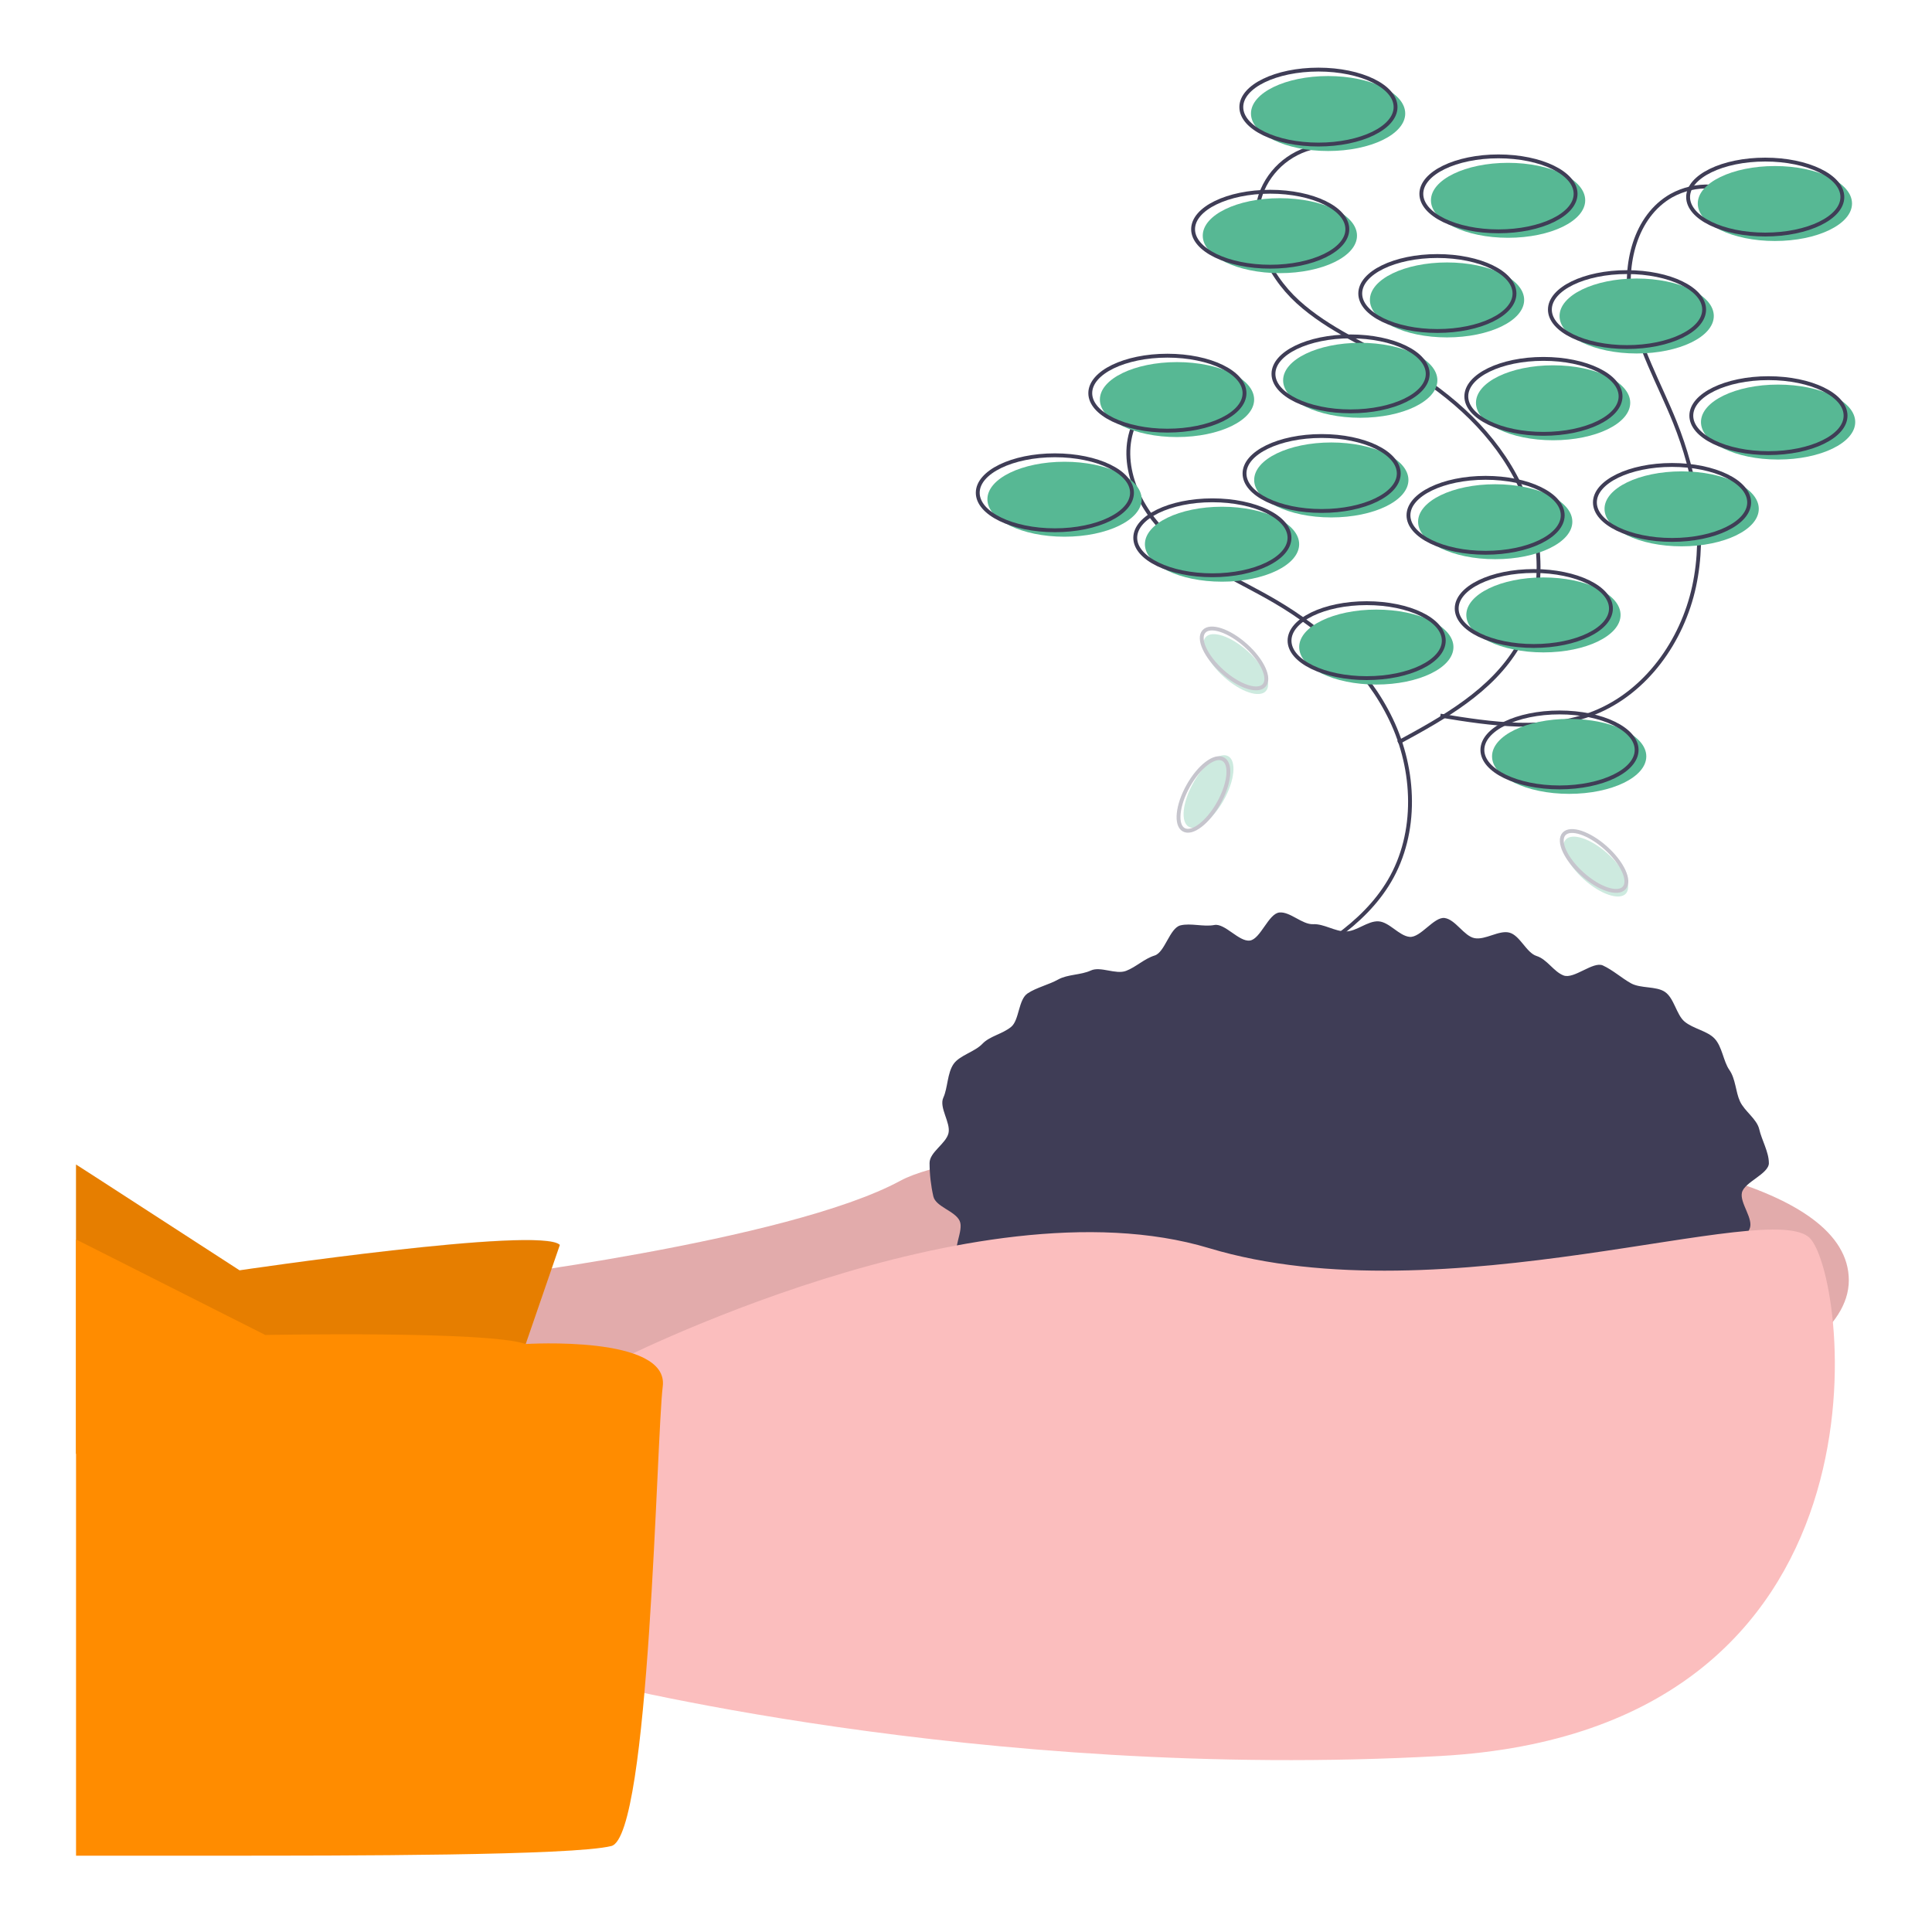 <?xml version="1.0" encoding="UTF-8"?>
<svg id="Layer_1" data-name="Layer 1" xmlns="http://www.w3.org/2000/svg" width="500" height="500" viewBox="0 0 500 500">
  <defs>
    <style>
      .cls-1 {
        stroke-miterlimit: 10;
      }

      .cls-1, .cls-2, .cls-3 {
        fill: none;
        stroke: #3f3d56;
      }

      .cls-2 {
        stroke-miterlimit: 10;
        stroke-width: 1px;
      }

      .cls-4 {
        fill: #3f3d56;
      }

      .cls-4, .cls-5, .cls-6, .cls-7, .cls-8 {
        stroke-width: 0px;
      }

      .cls-5 {
        fill: #57b894;
      }

      .cls-6 {
        fill: #fbbebe;
      }

      .cls-7 {
        fill: #ff8c00;
      }

      .cls-9 {
        opacity: .3;
      }

      .cls-8 {
        fill: #000;
        isolation: isolate;
        opacity: .1;
      }

      .cls-3 {
        stroke-miterlimit: 10;
        stroke-width: 1px;
      }
    </style>
  </defs>
  <path class="cls-6" d="M120.77,331.34s83.19-9.98,112.3-25.79c29.11-15.81,245.4-23.29,245.4,25.79s-248.72,70.71-248.72,70.71l-130.6-7.49,21.63-63.22Z"/>
  <path class="cls-8" d="M120.77,331.34s83.19-9.98,112.3-25.79c29.11-15.81,245.4-23.29,245.4,25.79s-248.72,70.71-248.72,70.71l-130.6-7.49,21.63-63.22Z"/>
  <path class="cls-7" d="M144.89,322.19l-17.47,50.74-107.75,3.33v-74.87s0-.08,42.33,27.37c0,0,77.9-11.56,82.89-6.57Z"/>
  <path class="cls-8" d="M144.89,322.11l-17.47,50.74-107.75,3.33v-74.87l42.33,27.45s77.9-11.65,82.89-6.65Z"/>
  <path class="cls-4" d="M457.79,300.98c0,2.84-6.36,4.94-6.98,7.67-.62,2.71,3.16,6.84,1.96,9.43-1.24,2.65-2.7,5.19-4.36,7.59-1.57,2.24-6.4,1.91-8.39,4.02-1.94,1.91-4,3.7-6.16,5.36-2.1,1.75-4.96,2.12-7.35,3.73-2.28,1.53-2,7.15-4.52,8.55-2.41,1.33-6.09.26-8.7,1.46-2.5,1.15-3.83,5.31-6.5,6.33-2.58.98-5.78.56-8.51,1.41-2.64.82-5.6.69-8.37,1.38-2.69.67-4.74,4.7-7.54,5.25-2.72.53-5.92-.88-8.74-.48-2.75.39-5.95-3.09-8.78-2.83-2.77.26-5.38,1.87-8.22,2-2.78.13-5.53,1.35-8.37,1.35s-5.77,2.66-8.55,2.53c-2.84-.13-5.41-4.16-8.18-4.42-2.83-.26-6.21,3.95-8.96,3.56-2.82-.4-5.05-4.53-7.77-5.06-2.8-.54-6.41,2.41-9.1,1.73-2.77-.69-4.41-5.49-7.05-6.31-2.73-.85-6.11.3-8.7-.68-2.68-1.02-5.94-.85-8.44-2-2.61-1.2-4.48-4.03-6.89-5.37-2.52-1.4-3.68-4.86-5.95-6.39-2.39-1.61-6.04-1.41-8.14-3.16-2.22-1.85-6.39-1.94-8.26-3.93-1.98-2.1-2.79-5.63-4.35-7.88-1.65-2.36,1.59-7.35.44-9.85-1.19-2.59-6.19-3.64-6.81-6.35-.64-2.83-.97-5.73-.98-8.63,0-2.84,4.27-5,4.9-7.74.62-2.71-2.52-6.61-1.33-9.2,1.15-2.5,1-6.33,2.65-8.7,1.57-2.24,5.47-3.12,7.46-5.22,1.88-1.99,5.23-2.54,7.45-4.39,2.1-1.75,1.84-7.03,4.23-8.64,2.28-1.53,5.45-2.23,7.97-3.63,2.41-1.33,5.81-1.11,8.42-2.31,2.5-1.15,6.43,1.12,9.1.1,2.58-.98,4.68-3.13,7.41-3.98,2.64-.82,3.88-7.09,6.65-7.79,2.69-.67,6,.44,8.79-.1,2.72-.53,6.39,4.42,9.21,4.02,2.75-.39,4.81-7,7.64-7.26,2.77-.26,5.89,3.16,8.73,3.03,2.78-.13,5.58,1.88,8.41,1.88s5.66-2.75,8.45-2.62c2.84.13,5.34,3.77,8.11,4.02,2.83.26,6.31-5.27,9.06-4.88,2.82.4,4.99,4.68,7.72,5.21,2.8.54,6.3-2.11,8.99-1.44,2.77.69,4.43,5.24,7.08,6.06,2.73.85,4.41,4.06,6.99,5.04,2.68,1.02,7.65-3.74,10.16-2.59,2.61,1.2,4.86,3.27,7.27,4.61,2.52,1.4,6.52.69,8.79,2.23,2.39,1.61,2.98,5.94,5.09,7.69,2.22,1.85,5.89,2.4,7.76,4.39,1.98,2.1,2.26,5.87,3.82,8.11,1.65,2.36,1.6,5.63,2.75,8.13,1.19,2.59,4.38,4.55,5,7.26.62,2.73,2.48,5.87,2.48,8.7Z"/>
  <path class="cls-6" d="M158.2,352.97s94-48.25,154.72-29.95,145.57-13.31,155.56-2.5c9.98,10.81,24.12,127.27-95.66,133.93-119.79,6.65-222.1-19.96-222.1-19.96l7.49-81.52Z"/>
  <path class="cls-7" d="M136.07,347.83s37.11-2.35,35.45,10.96-3.33,116.46-13.31,118.96c-9.98,2.5-68.75,2.5-101.19,2.5H19.68v-159.48l48.98,24.72s57.75-1.13,67.41,2.35Z"/>
  <path class="cls-1" d="M309.92,98.38c-7.23.41-13.61,4.87-16.48,11.52-4.12,9.96,1.18,21.66,9.15,28.92s18.2,11.41,27.49,16.87c12.49,7.33,23.71,17.5,29.95,30.57,6.25,13.06,6.91,29.24-.43,41.72-6.82,11.58-19.21,18.51-31.03,24.91"/>
  <path class="cls-1" d="M343.19,37.66c-7.23.41-13.61,4.87-16.48,11.52-4.12,9.96,1.18,21.66,9.15,28.92,7.96,7.26,18.2,11.41,27.49,16.87,12.49,7.33,23.71,17.5,29.95,30.57,6.25,13.06,6.91,29.24-.43,41.72-6.82,11.58-19.21,18.51-31.03,24.91"/>
  <path class="cls-1" d="M452.6,51.62c-5.97-4.1-13.74-4.48-20.08-.98-9.36,5.35-12.32,17.85-10.47,28.47s7.4,20.16,11.41,30.17c5.39,13.44,8.03,28.35,4.97,42.5s-12.43,27.35-25.88,32.72c-12.48,4.99-26.52,2.88-39.78.7"/>
  <ellipse class="cls-5" cx="356.19" cy="167.46" rx="19.96" ry="9.7"/>
  <ellipse class="cls-1" cx="353.69" cy="165.8" rx="19.96" ry="9.7"/>
  <ellipse class="cls-5" cx="399.44" cy="159.14" rx="19.96" ry="9.7"/>
  <ellipse class="cls-1" cx="396.95" cy="157.48" rx="19.96" ry="9.7"/>
  <ellipse class="cls-5" cx="406.1" cy="195.75" rx="19.96" ry="9.7"/>
  <ellipse class="cls-1" cx="403.6" cy="194.08" rx="19.96" ry="9.7"/>
  <ellipse class="cls-5" cx="401.94" cy="104.24" rx="19.96" ry="9.7"/>
  <ellipse class="cls-1" cx="399.44" cy="102.58" rx="19.96" ry="9.7"/>
  <ellipse class="cls-5" cx="352.03" cy="98.42" rx="19.96" ry="9.7"/>
  <ellipse class="cls-1" cx="349.53" cy="96.76" rx="19.96" ry="9.7"/>
  <ellipse class="cls-5" cx="374.49" cy="77.62" rx="19.96" ry="9.7"/>
  <ellipse class="cls-1" cx="371.99" cy="75.96" rx="19.96" ry="9.7"/>
  <ellipse class="cls-5" cx="423.57" cy="81.78" rx="19.96" ry="9.7"/>
  <ellipse class="cls-1" cx="421.07" cy="80.12" rx="19.96" ry="9.7"/>
  <ellipse class="cls-5" cx="460.17" cy="109.23" rx="19.96" ry="9.7"/>
  <ellipse class="cls-1" cx="457.67" cy="107.57" rx="19.96" ry="9.7"/>
  <ellipse class="cls-5" cx="331.23" cy="60.99" rx="19.96" ry="9.7"/>
  <ellipse class="cls-1" cx="328.73" cy="59.32" rx="19.96" ry="9.7"/>
  <ellipse class="cls-5" cx="343.71" cy="29.38" rx="19.96" ry="9.7"/>
  <ellipse class="cls-1" cx="341.21" cy="27.71" rx="19.96" ry="9.7"/>
  <ellipse class="cls-5" cx="459.34" cy="52.67" rx="19.96" ry="9.7"/>
  <ellipse class="cls-1" cx="456.84" cy="51" rx="19.96" ry="9.7"/>
  <ellipse class="cls-5" cx="275.5" cy="129.2" rx="19.96" ry="9.7"/>
  <ellipse class="cls-1" cx="273" cy="127.53" rx="19.96" ry="9.7"/>
  <ellipse class="cls-5" cx="344.54" cy="124.21" rx="19.96" ry="9.7"/>
  <ellipse class="cls-1" cx="342.04" cy="122.54" rx="19.96" ry="9.7"/>
  <ellipse class="cls-5" cx="435.21" cy="131.69" rx="19.96" ry="9.7"/>
  <ellipse class="cls-1" cx="432.72" cy="130.03" rx="19.96" ry="9.7"/>
  <ellipse class="cls-5" cx="386.96" cy="135.02" rx="19.96" ry="9.7"/>
  <ellipse class="cls-1" cx="384.47" cy="133.36" rx="19.96" ry="9.7"/>
  <ellipse class="cls-5" cx="390.29" cy="51.84" rx="19.96" ry="9.7"/>
  <ellipse class="cls-1" cx="387.8" cy="50.17" rx="19.96" ry="9.7"/>
  <ellipse class="cls-5" cx="304.61" cy="103.41" rx="19.96" ry="9.7"/>
  <ellipse class="cls-1" cx="302.12" cy="101.75" rx="19.96" ry="9.7"/>
  <ellipse class="cls-5" cx="316.26" cy="140.84" rx="19.96" ry="9.7"/>
  <ellipse class="cls-1" cx="313.76" cy="139.18" rx="19.96" ry="9.7"/>
  <g class="cls-9">
    <ellipse class="cls-5" cx="312.77" cy="204.85" rx="10.46" ry="4.53" transform="translate(-18.64 377.93) rotate(-60.8)"/>
    <ellipse class="cls-2" cx="311.45" cy="205.61" rx="10.46" ry="4.53" transform="translate(-19.97 377.17) rotate(-60.8)"/>
  </g>
  <g class="cls-9">
    <ellipse class="cls-5" cx="412.99" cy="224.25" rx="4.53" ry="10.46" transform="translate(-29.53 382.44) rotate(-48.17)"/>
    <ellipse class="cls-3" cx="412.54" cy="222.8" rx="4.53" ry="10.46" transform="translate(-28.6 381.62) rotate(-48.17)"/>
  </g>
  <g class="cls-9">
    <ellipse class="cls-5" cx="319.82" cy="171.85" rx="4.53" ry="10.46" transform="translate(-21.52 295.56) rotate(-48.17)"/>
    <ellipse class="cls-3" cx="319.37" cy="170.39" rx="4.53" ry="10.46" transform="translate(-20.59 294.74) rotate(-48.17)"/>
  </g>
</svg>